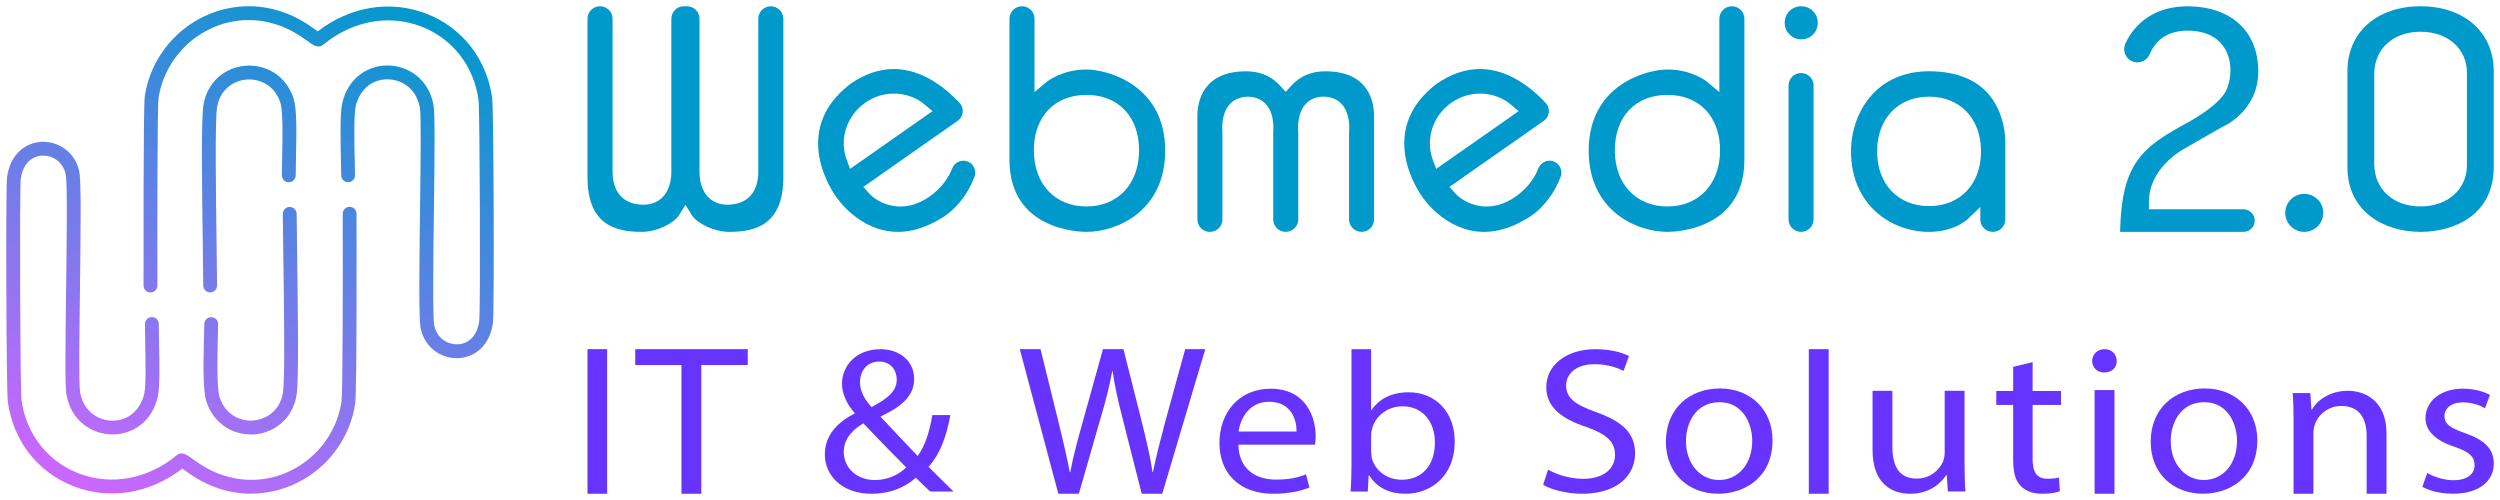 <?xml version="1.0" encoding="UTF-8"?><svg xmlns="http://www.w3.org/2000/svg" xmlns:xlink="http://www.w3.org/1999/xlink" viewBox="0 0 566.93 113.39"><defs><linearGradient id="Unbenannter_Verlauf_9" x1="29" y1="116.08" x2="84.38" y2="-2.69" gradientUnits="userSpaceOnUse"><stop offset="0" stop-color="#c6f"/><stop offset="1" stop-color="#09c"/></linearGradient></defs><g id="Slogan"><g id="slogan-dark"><path d="M137.68,79.18v32.79h-4.45v-32.79h4.45Z" style="fill:#63f;"/><path d="M154.54,82.78h-10.48v-3.6h25.51v3.6h-10.53v29.19h-4.5v-29.19Z" style="fill:#63f;"/><path d="M210.92,111.45c-.97-.89-1.89-1.79-3.22-3.11-2.96,2.54-6.29,3.63-10.07,3.63-6.7,0-10.58-4.15-10.58-8.9,0-4.33,2.81-7.3,6.75-9.28v-.14c-1.79-2.07-2.86-4.38-2.86-6.64,0-3.86,3.02-7.82,8.74-7.82,4.29,0,7.62,2.64,7.62,6.74,0,3.35-2.1,5.98-7.57,8.48v.14c2.91,3.11,6.18,6.59,8.38,8.86,1.58-2.21,2.66-5.28,3.32-9.28h4.09c-.92,4.99-2.4,8.95-4.96,11.73,1.84,1.79,3.63,3.58,5.67,5.61h-5.32ZM205.5,105.99c-2.04-2.07-5.88-5.94-9.71-9.99-1.84,1.08-4.45,3.11-4.45,6.45,0,3.63,2.91,6.41,7.05,6.41,2.97,0,5.47-1.23,7.11-2.87ZM195.02,86.62c0,2.26,1.12,4,2.61,5.7,3.48-1.84,5.73-3.53,5.73-6.22,0-1.93-1.18-4.1-3.99-4.1s-4.34,2.17-4.34,4.62Z" style="fill:#63f;"/><path d="M240,111.97l-8.74-32.79h4.7l4.09,16.59c1.02,4.09,1.94,8.17,2.56,11.33h.1c.56-3.26,1.64-7.15,2.81-11.38l4.6-16.54h4.65l4.19,16.64c.97,3.89,1.89,7.78,2.4,11.24h.1c.72-3.6,1.69-7.25,2.76-11.34l4.55-16.54h4.55l-9.76,32.79h-4.65l-4.34-17.08c-1.07-4.18-1.79-7.39-2.25-10.7h-.1c-.61,3.26-1.38,6.47-2.66,10.7l-4.91,17.08h-4.65Z" style="fill:#63f;"/><path d="M280.83,100.83c.1,5.61,3.99,7.93,8.49,7.93,3.22,0,5.16-.52,6.85-1.18l.77,2.97c-1.58.66-4.29,1.42-8.23,1.42-7.62,0-12.17-4.62-12.17-11.51s4.4-12.31,11.6-12.31c8.08,0,10.22,6.56,10.22,10.76,0,.85-.1,1.51-.15,1.93h-17.38ZM294.02,97.86c.05-2.64-1.18-6.75-6.24-6.75-4.55,0-6.54,3.87-6.9,6.75h13.14Z" style="fill:#63f;"/><path d="M306.28,111.47c.1-1.5.2-3.73.2-5.68v-26.6h4.45v13.82h.1c1.59-2.46,4.45-4.05,8.43-4.05,6.13,0,10.48,4.55,10.43,11.23,0,7.87-5.57,11.78-11.09,11.78-3.58,0-6.44-1.23-8.28-4.14h-.15l-.2,3.64h-3.88ZM310.94,102.65c0,.5.1,1,.2,1.46.87,2.77,3.48,4.68,6.75,4.68,4.7,0,7.51-3.41,7.51-8.46,0-4.41-2.56-8.19-7.36-8.19-3.07,0-5.93,1.86-6.85,4.91-.1.45-.26,1-.26,1.64v3.96Z" style="fill:#63f;"/><path d="M351.06,106.5c1.99,1.13,4.91,2.08,7.97,2.08,4.55,0,7.21-2.22,7.21-5.43,0-2.97-1.84-4.67-6.49-6.32-5.62-1.84-9.1-4.53-9.1-9.01,0-4.95,4.45-8.63,11.14-8.63,3.53,0,6.08.76,7.62,1.56l-1.23,3.35c-1.12-.57-3.43-1.51-6.54-1.51-4.7,0-6.49,2.59-6.49,4.76,0,2.97,2.1,4.43,6.85,6.13,5.83,2.08,8.79,4.67,8.79,9.34,0,4.91-3.94,9.15-12.06,9.15-3.32,0-6.95-.9-8.79-2.03l1.12-3.44Z" style="fill:#63f;"/><path d="M401.96,99.84c0,8.45-6.34,12.12-12.32,12.12-6.7,0-11.86-4.53-11.86-11.75,0-7.64,5.42-12.12,12.27-12.12s11.91,4.76,11.91,11.75ZM382.34,100.08c0,5,3.12,8.77,7.51,8.77s7.51-3.73,7.51-8.87c0-3.87-2.1-8.77-7.41-8.77s-7.62,4.53-7.62,8.87Z" style="fill:#63f;"/><path d="M410.19,79.18h4.5v32.79h-4.5v-32.79Z" style="fill:#63f;"/><path d="M445.51,105.22c0,2.36.05,4.43.2,6.23h-3.99l-.26-3.73h-.1c-1.18,1.84-3.78,4.25-8.18,4.25-3.88,0-8.54-1.98-8.54-10v-13.35h4.5v12.64c0,4.34,1.43,7.27,5.52,7.27,3.02,0,5.11-1.93,5.93-3.77.26-.61.41-1.37.41-2.12v-14.01h4.5v16.61Z" style="fill:#63f;"/><path d="M460.94,82.11v6.56h6.44v3.16h-6.44v12.31c0,2.83.87,4.43,3.37,4.43,1.18,0,2.04-.14,2.61-.28l.2,3.11c-.87.33-2.25.57-3.99.57-2.1,0-3.78-.61-4.86-1.75-1.28-1.23-1.74-3.26-1.74-5.94v-12.45h-3.83v-3.16h3.83v-5.47l4.4-1.08Z" style="fill:#63f;"/><path d="M480.01,81.85c.05,1.46-1.07,2.62-2.86,2.62-1.58,0-2.71-1.17-2.71-2.62s1.18-2.67,2.81-2.67,2.76,1.17,2.76,2.67ZM475,111.97v-23.51h4.5v23.51h-4.5Z" style="fill:#63f;"/><path d="M511.9,99.84c0,8.45-6.34,12.12-12.32,12.12-6.7,0-11.86-4.53-11.86-11.75,0-7.64,5.42-12.12,12.27-12.12s11.91,4.76,11.91,11.75ZM492.27,100.08c0,5,3.12,8.77,7.51,8.77s7.51-3.73,7.51-8.87c0-3.87-2.1-8.77-7.41-8.77s-7.62,4.53-7.62,8.87Z" style="fill:#63f;"/><path d="M520.12,95.32c0-2.36-.05-4.29-.2-6.18h3.99l.26,3.77h.1c1.23-2.17,4.09-4.29,8.18-4.29,3.43,0,8.74,1.89,8.74,9.72v13.63h-4.5v-13.16c0-3.68-1.48-6.75-5.73-6.75-2.96,0-5.26,1.93-6.03,4.24-.2.52-.31,1.23-.31,1.93v13.73h-4.5v-16.65Z" style="fill:#63f;"/><path d="M550.43,107.25c1.33.8,3.68,1.65,5.93,1.65,3.27,0,4.81-1.51,4.81-3.4,0-1.98-1.28-3.07-4.6-4.2-4.45-1.46-6.54-3.73-6.54-6.46,0-3.68,3.22-6.7,8.54-6.7,2.5,0,4.7.66,6.08,1.41l-1.12,3.02c-.97-.57-2.76-1.32-5.06-1.32-2.66,0-4.14,1.42-4.14,3.11,0,1.89,1.48,2.74,4.7,3.87,4.29,1.51,6.49,3.49,6.49,6.89,0,4.01-3.37,6.84-9.25,6.84-2.71,0-5.21-.61-6.95-1.56l1.12-3.16Z" style="fill:#63f;"/></g></g><g id="Logo"><g id="logo-main"><path d="M165.34,52.58c-3.5,0-7.34-2-8.44-3.78l-1.46-2.36-1.46,2.36c-1.1,1.78-4.95,3.78-8.44,3.78-5.73,0-12.31-1.41-12.31-12.39V4.26c0-1.57,1.27-2.84,2.84-2.84h0c1.57,0,2.84,1.27,2.84,2.84v34.66c0,4.77,2.56,7.5,7.02,7.5,2.61,0,4.6-1.29,5.6-3.63.47-1.11.71-2.4.71-3.85V4.26c0-1.57,1.27-2.84,2.84-2.84h.71c1.57,0,2.84,1.27,2.84,2.84v34.66c0,1.47.24,2.76.71,3.87,1,2.34,2.99,3.63,5.6,3.63,4.46,0,7.02-2.73,7.02-7.5V4.26c0-1.57,1.27-2.84,2.84-2.84h0c1.57,0,2.84,1.27,2.84,2.84v35.93c0,10.98-6.58,12.39-12.31,12.39Z" style="fill:#09c;"/><path d="M203.59,52.58c-8.69,0-13.85-7.78-13.9-7.85l-.06-.09c-.45-.6-10.82-14.9,3.25-25.65,3.2-2.2,6.52-3.34,9.82-3.34,6.46,0,11.78,4.35,14.89,7.67,1.13,1.2.95,3.12-.41,4.07l-21.4,14.99,1.28,1.44c1.24,1.39,3.84,3.01,7.1,3.01,2.23,0,4.44-.74,6.55-2.21,2.92-2.02,4.44-4.43,5.23-6.43.47-1.19,1.68-1.91,2.94-1.72h0c1.69.27,2.71,2.02,2.11,3.62-1.25,3.34-3.58,6.82-7.02,9.08-3.54,2.27-7.04,3.42-10.39,3.42h0ZM202.71,21.22c-2.31,0-4.56.72-6.51,2.08-4.2,2.94-5.93,8.26-4.2,12.92l.77,2.08,18.69-13.09-1.69-1.44c-1.94-1.65-4.45-2.55-7.07-2.55Z" style="fill:#09c;"/><path d="M246.38,52.58c-1.79,0-17.46-.46-17.46-16.35V4.26c0-1.57,1.27-2.84,2.84-2.84h0c1.57,0,2.84,1.27,2.84,2.84v16.62l2.81-2.35s3.44-2.77,8.96-2.77c4.63,0,17.86,3.38,17.86,18.41,0,13.51-10.68,18.41-17.86,18.41ZM246.38,21.52c-7.25,0-11.93,4.93-11.93,12.57s4.8,12.73,11.93,12.73,11.93-5.12,11.93-12.73-4.68-12.57-11.93-12.57Z" style="fill:#09c;"/><path d="M308.77,52.58c-1.57,0-2.84-1.27-2.84-2.84v-19.83c.08-.75.29-4.08-1.62-6.24-1.01-1.14-2.44-1.75-4.14-1.75s-3.03.56-4.04,1.63c-1.8,1.91-1.82,4.87-1.74,6.06l.02.27v19.86c0,1.57-1.27,2.84-2.84,2.84h0c-1.57,0-2.84-1.27-2.84-2.84v-19.86l.02-.21c.08-1.24.06-4.2-1.74-6.11-1-1.07-2.4-1.63-4.04-1.63s-3.13.61-4.14,1.75c-1.91,2.16-1.69,5.49-1.62,6.24v19.83c0,1.57-1.27,2.84-2.84,2.84h0c-1.57,0-2.84-1.27-2.84-2.84v-23.41c0-3.06,1.08-10.17,11.04-10.17,3.19,0,5.72,1.07,7.72,3.27l1.27,1.39,1.27-1.39c2.01-2.2,4.53-3.27,7.73-3.27,9.97,0,11.04,7.11,11.04,10.17v23.41c0,1.57-1.27,2.84-2.84,2.84h0Z" style="fill:#09c;"/><path d="M336.51,52.58c-8.69,0-13.85-7.78-13.9-7.85l-.06-.09c-.45-.6-10.82-14.9,3.25-25.65,3.2-2.2,6.52-3.34,9.82-3.34,6.46,0,11.78,4.35,14.89,7.67,1.13,1.2.95,3.12-.41,4.07l-21.4,14.99,1.28,1.44c1.24,1.39,3.84,3.01,7.1,3.01,2.23,0,4.44-.74,6.55-2.21,2.92-2.02,4.44-4.43,5.23-6.43.47-1.19,1.68-1.91,2.94-1.72h0c1.69.27,2.71,2.02,2.11,3.62-1.25,3.34-3.58,6.82-7.02,9.08-3.54,2.27-7.04,3.42-10.39,3.42h0ZM335.63,21.22c-2.31,0-4.56.72-6.51,2.08-4.2,2.94-5.93,8.26-4.2,12.92l.77,2.08,18.69-13.09-1.69-1.44c-1.94-1.65-4.45-2.55-7.07-2.55Z" style="fill:#09c;"/><path d="M378.13,52.58c-7.18,0-17.86-4.9-17.86-18.41,0-15.03,13.22-18.41,17.86-18.41,5.59,0,8.93,2.74,8.96,2.77l2.81,2.36V4.26c0-1.57,1.27-2.84,2.84-2.84h0c1.57,0,2.84,1.27,2.84,2.84v31.97c0,15.89-15.67,16.35-17.46,16.35ZM378.13,21.52c-7.25,0-11.93,4.93-11.93,12.57s4.8,12.73,11.93,12.73,11.93-5.12,11.93-12.73-4.68-12.57-11.93-12.57Z" style="fill:#09c;"/><path d="M405.59,49.74v-30.34c0-1.57,1.27-2.84,2.84-2.84h0c1.57,0,2.84,1.27,2.84,2.84v30.34c0,1.57-1.27,2.84-2.84,2.84h0c-1.57,0-2.84-1.27-2.84-2.84ZM409.49,8.79c-2.85.76-5.39-1.78-4.64-4.64.33-1.25,1.34-2.27,2.6-2.6,2.85-.76,5.39,1.78,4.64,4.64-.33,1.25-1.34,2.27-2.6,2.6Z" style="fill:#09c;"/><path d="M449.08,49.74v-2.81l-2.91,2.81c-.12.11-3.09,2.84-8.71,2.84-8.79,0-17.7-6.27-17.7-18.25,0-4.59,1.59-9.11,4.35-12.38,3.2-3.79,7.82-5.79,13.34-5.79s10.01,1.55,12.97,4.61c4.5,4.65,4.33,11.37,4.33,11.44v17.53c0,1.57-1.27,2.84-2.84,2.84h0c-1.57,0-2.84-1.27-2.84-2.84ZM437.46,21.92c-7.04,0-11.78,4.99-11.78,12.41s4.73,12.41,11.78,12.41,11.78-4.99,11.78-12.41-4.73-12.41-11.78-12.41Z" style="fill:#09c;"/><path d="M480.78,52.58c.32-15.94,5.2-19.29,15.81-25.06,6.88-3.95,8.37-6.72,8.63-8.05.23-.56.58-1.73.58-3.6,0-4.31-2.55-8.92-9.72-8.92-4.17,0-7.14,1.88-8.56,5.28-.55,1.33-1.92,2.13-3.34,1.87h0c-1.94-.35-3.01-2.43-2.2-4.22,1.96-4.37,6.51-8.45,14.02-8.45,9.94,0,16.11,5.66,16.11,14.77s-8,12.51-8.08,12.55l-.12.06c-.33.19-8.15,4.64-8.75,5-1.87,1.1-7.85,5.16-7.85,11.94v1.71h21.44c1.42,0,2.56,1.15,2.56,2.56h0c0,1.42-1.15,2.56-2.56,2.56h-27.98Z" style="fill:#09c;"/><circle cx="522.54" cy="48.27" r="4.31" style="fill:#09c;"/><path d="M548.92,52.58c-8.26,0-16.59-4.55-16.59-14.72v-21.71c0-8.81,6.67-14.73,16.59-14.73s16.59,5.92,16.59,14.73v21.71c0,10.87-8.94,14.72-16.59,14.72ZM548.92,7.19c-6.1,0-10.33,3.73-10.51,9.29v20.98c.18,5.61,4.4,9.35,10.51,9.35s10.51-3.84,10.51-9.35v-20.92c0-5.5-4.32-9.34-10.51-9.34Z" style="fill:#09c;"/></g><path id="logo-icon" d="M56.99,111.97c-1.69,0-3.38-.19-5.06-.56-4.97-1.1-8.29-3.49-10.07-4.77-.17-.12-.35-.25-.52-.37-7.35,5.67-16.5,7.17-24.68,3.99-8.1-3.15-13.66-10.28-14.88-19.09-.35-2.55-.51-48.25-.18-50.93.3-2.44,1.26-4.49,2.76-5.92,1.37-1.31,3.18-2.07,5.09-2.16,1.89-.08,3.78.5,5.31,1.63,1.66,1.23,2.77,2.99,3.21,5.09.44,2.08.35,12,.16,26.9-.13,10.03-.28,21.41.03,23.16.35,1.98,1.27,3.64,2.66,4.79,1.26,1.04,2.87,1.63,4.54,1.66,4.43.09,6.73-3.27,7.37-6.17.39-1.77.28-7.34.2-11.41-.03-1.64-.06-3.19-.06-4.34,0-.87.7-1.57,1.57-1.57h0c.87,0,1.57.71,1.57,1.57,0,1.12.03,2.65.06,4.27.09,4.69.2,10.01-.27,12.14-.6,2.74-1.98,5.01-4,6.55-1.83,1.4-4.14,2.14-6.5,2.09-4.32-.09-9.16-2.92-10.23-9.05-.33-1.9-.25-10.24-.08-23.74.14-10.83.32-24.3-.09-26.2-.65-3.04-3.21-4.33-5.32-4.24-1.17.05-2.23.5-3.06,1.29-.97.93-1.6,2.33-1.81,4.04-.3,2.41-.14,47.84.17,50.12,1.06,7.66,5.88,13.86,12.91,16.59,7.41,2.88,15.76,1.33,22.35-4.14.28-.23.64-.36,1-.36h0c.8,0,1.45.47,2.54,1.25,1.71,1.23,4.58,3.29,8.92,4.25,5.56,1.23,11.25.11,16.01-3.17,4.77-3.28,7.99-8.42,8.84-14.1.28-1.9.32-28.32.27-42.58,0-.87.7-1.57,1.56-1.58h0c.86,0,1.57.7,1.57,1.56,0,.4.12,40.19-.3,43.05-.97,6.54-4.68,12.45-10.16,16.22-2.65,1.82-5.57,3.07-8.69,3.72-1.57.32-3.14.49-4.72.49ZM56.87,98.52c-1.99,0-3.95-.55-5.6-1.59-2.09-1.31-3.63-3.32-4.45-5.83-.81-2.46-.73-8.34-.55-15.2.02-.89.04-1.73.06-2.44.02-.87.73-1.55,1.6-1.54.87.02,1.56.73,1.54,1.6-.01.73-.03,1.57-.06,2.46-.11,4.49-.3,12,.4,14.14,1.38,4.21,5,5.45,7.68,5.23,2.66-.22,6.01-2.02,6.68-6.38.47-3.05.25-19.1.08-30.82-.05-3.62-.1-7.03-.12-9.64,0-.87.69-1.58,1.56-1.58,0,0,0,0,.01,0,.86,0,1.56.69,1.57,1.56.02,2.6.07,6.02.12,9.63.17,12.49.39,28.03-.12,31.35-.4,2.6-1.58,4.83-3.42,6.46-1.67,1.47-3.83,2.39-6.11,2.57-.29.02-.58.04-.88.04ZM103.58,81.23c-1.77,0-3.52-.58-4.96-1.64-1.66-1.23-2.77-2.99-3.21-5.09-.44-2.08-.35-12-.16-26.9.13-10.03.28-21.41-.03-23.16-.35-1.98-1.27-3.64-2.66-4.79-1.26-1.04-2.87-1.63-4.54-1.66-4.43-.09-6.73,3.27-7.37,6.17-.44,2.03-.29,8.88-.19,12.97.02.95.04,1.86.05,2.6.01.87-.68,1.58-1.54,1.59-.86.02-1.58-.68-1.59-1.54-.01-.73-.03-1.63-.05-2.58-.14-6.19-.22-11.49.26-13.71.6-2.74,1.98-5.01,4-6.55,1.83-1.4,4.14-2.14,6.5-2.09,4.32.09,9.16,2.92,10.23,9.05.33,1.9.25,10.24.08,23.74-.14,10.83-.32,24.3.09,26.2.65,3.04,3.21,4.33,5.32,4.24,1.17-.05,2.23-.5,3.06-1.29.97-.93,1.6-2.33,1.81-4.04.3-2.41.14-47.84-.17-50.12-1.06-7.66-5.88-13.86-12.91-16.59-7.41-2.88-15.76-1.33-22.35,4.14-.28.23-.64.36-1,.36h0c-.8,0-1.45-.47-2.54-1.25-1.71-1.23-4.58-3.29-8.92-4.25-5.56-1.23-11.25-.11-16.01,3.17-4.77,3.28-7.99,8.42-8.84,14.1-.24,1.7-.28,26.31-.25,42.44,0,.87-.7,1.57-1.57,1.57h0c-.87,0-1.57-.7-1.57-1.57,0-4.14-.07-40.54.28-42.91.97-6.54,4.68-12.45,10.16-16.22,2.65-1.82,5.57-3.07,8.69-3.72,3.24-.67,6.54-.65,9.78.07,4.97,1.1,8.29,3.49,10.07,4.77.17.12.35.25.52.37C79.4,1.44,88.55-.06,96.73,3.12c8.1,3.15,13.66,10.28,14.88,19.09.35,2.55.51,48.25.18,50.93-.3,2.44-1.26,4.49-2.76,5.92-1.37,1.31-3.18,2.07-5.09,2.16-.12,0-.24,0-.35,0ZM47.66,66.32c-.86,0-1.56-.7-1.57-1.56-.02-2.48-.06-5.76-.11-9.56-.17-12.44-.38-27.93.13-31.26.4-2.6,1.58-4.83,3.42-6.46,1.67-1.47,3.83-2.39,6.11-2.57,2.28-.19,4.58.36,6.47,1.55,2.09,1.31,3.63,3.32,4.45,5.83.74,2.24.7,6.97.56,13.41-.03,1.49-.06,2.9-.06,4.06,0,.87-.7,1.57-1.57,1.57h0c-.87,0-1.57-.71-1.57-1.57,0-1.19.03-2.61.06-4.12.09-4.41.22-10.46-.41-12.37-1.38-4.21-5-5.45-7.68-5.23-2.66.22-6.01,2.02-6.68,6.38-.47,3.08-.26,19.07-.1,30.74.05,3.8.1,7.09.11,9.58,0,.87-.69,1.57-1.56,1.58h-.01Z" style="fill:url(#Unbenannter_Verlauf_9);"/></g></svg>